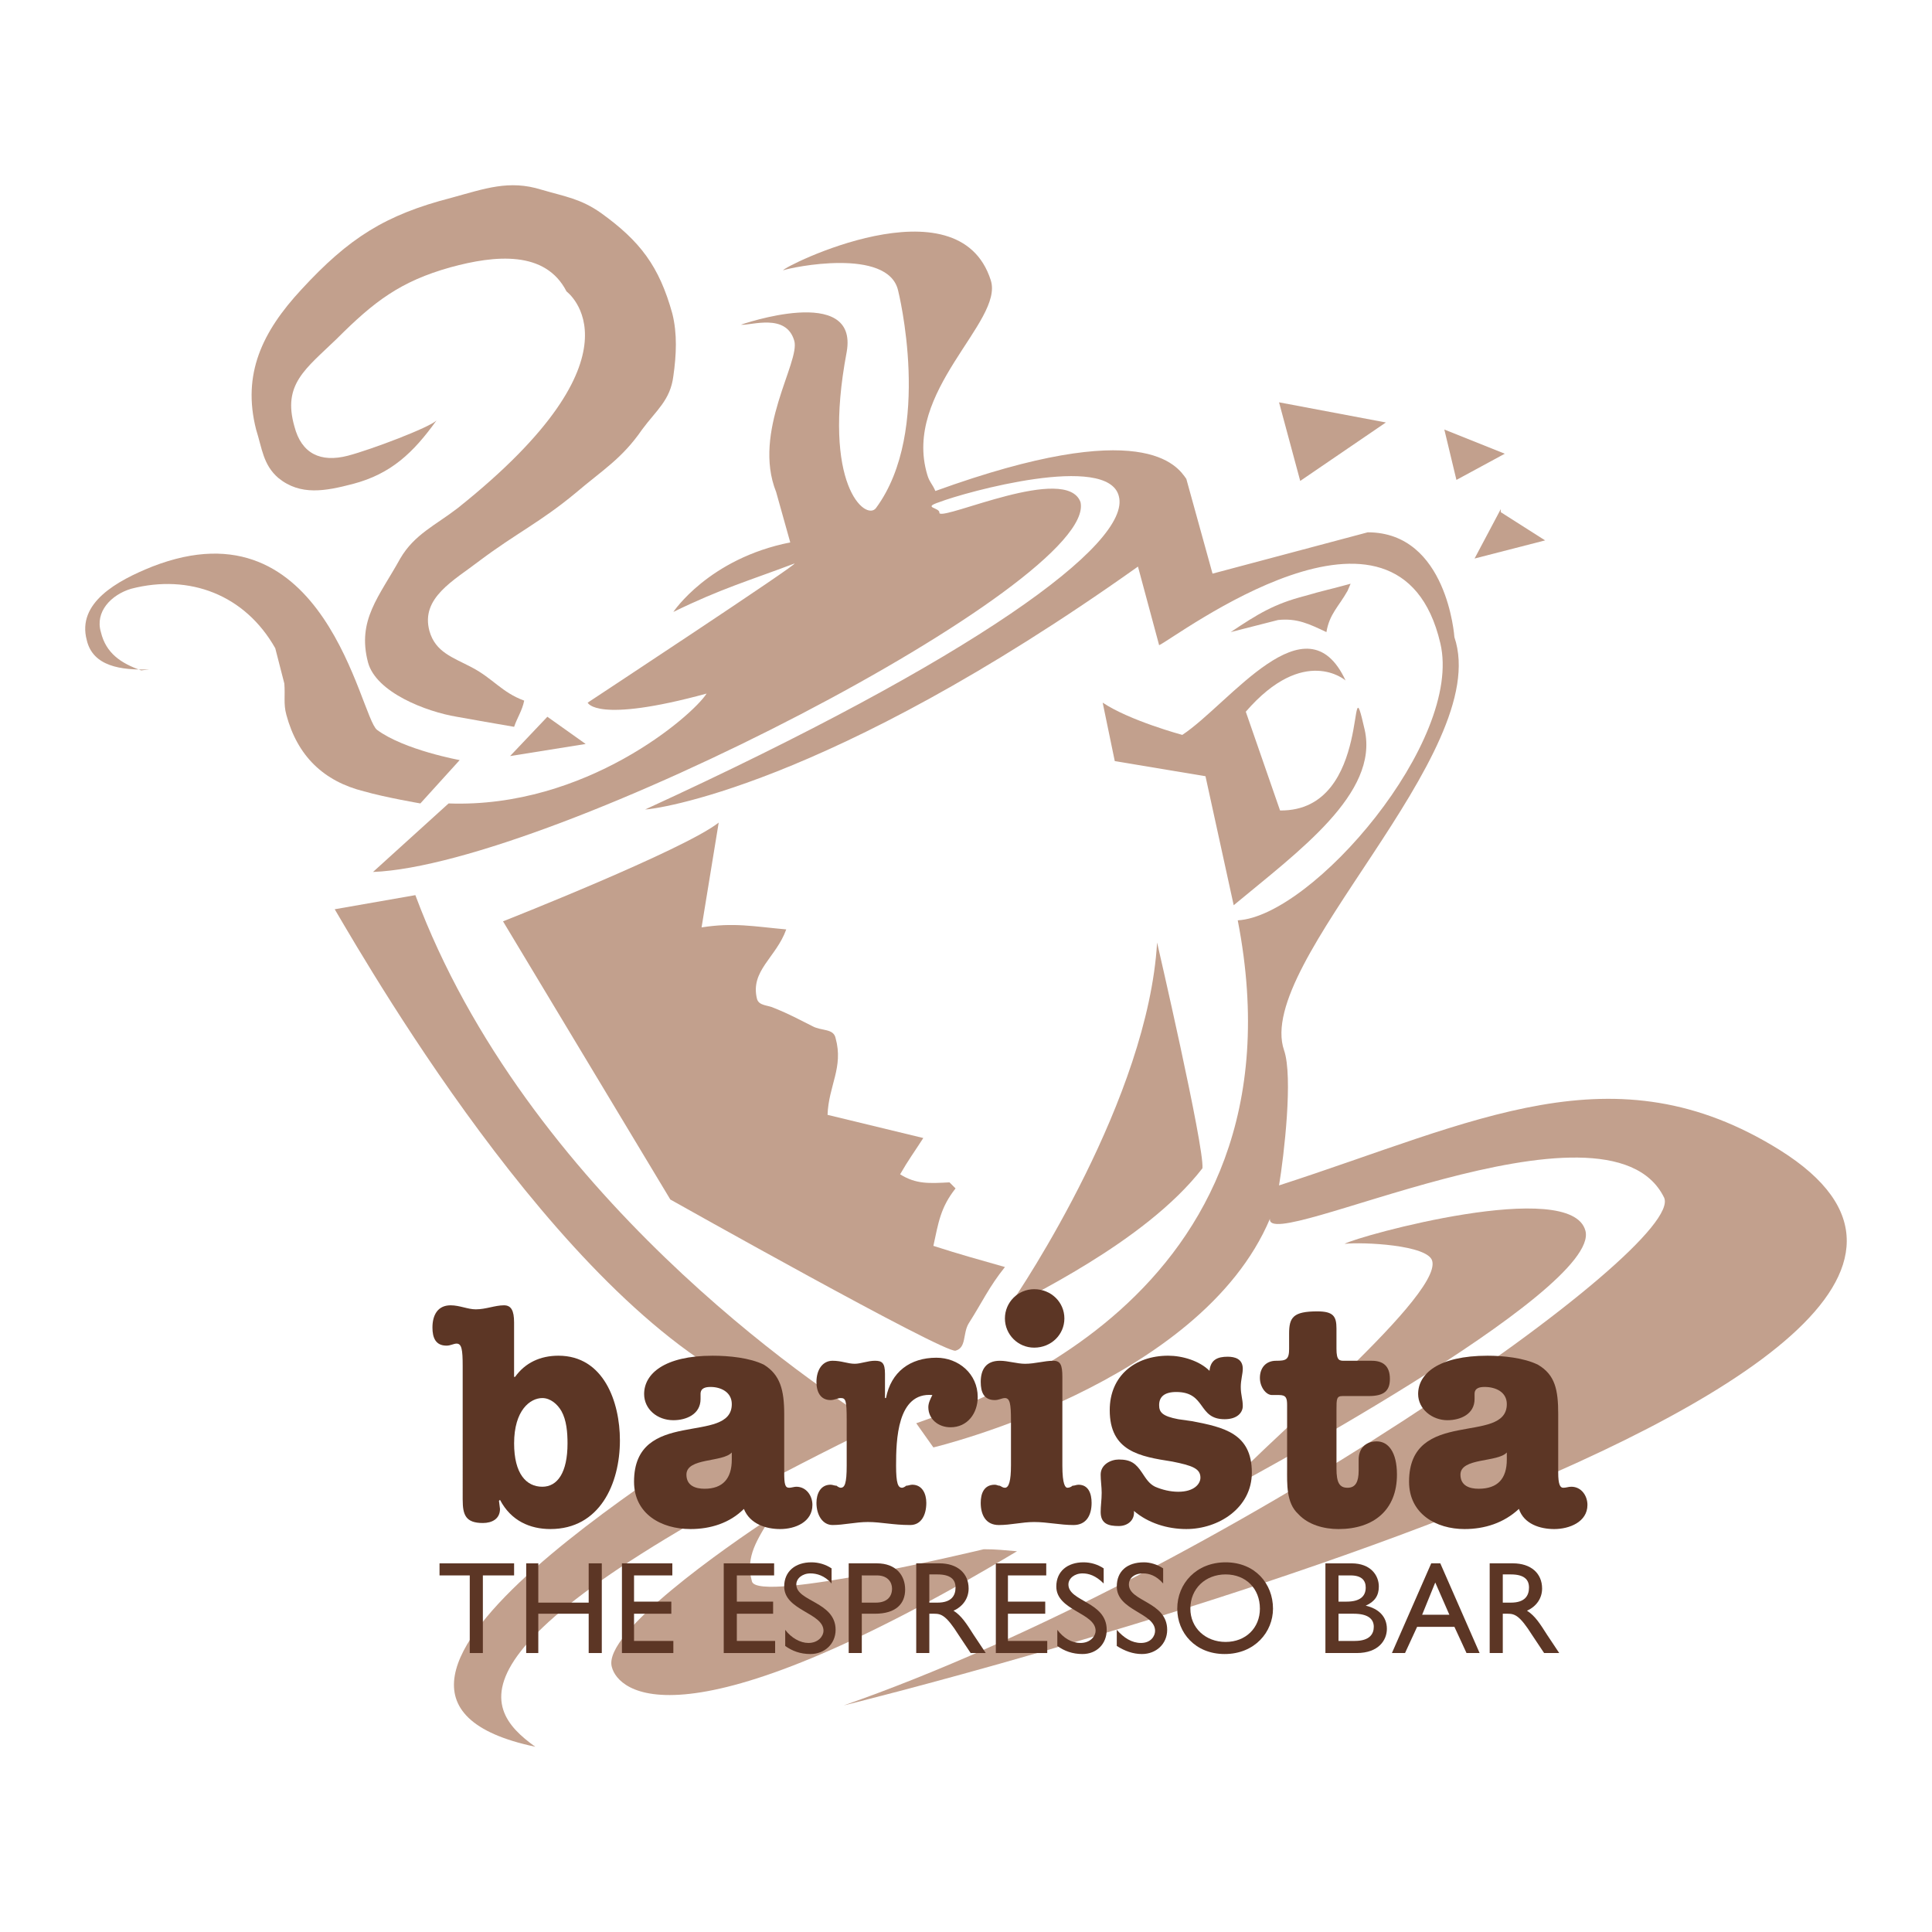 <?xml version="1.0" encoding="utf-8"?>
<!-- Generator: Adobe Illustrator 13.0.0, SVG Export Plug-In . SVG Version: 6.00 Build 14948)  -->
<!DOCTYPE svg PUBLIC "-//W3C//DTD SVG 1.0//EN" "http://www.w3.org/TR/2001/REC-SVG-20010904/DTD/svg10.dtd">
<svg version="1.0" id="Layer_1" xmlns="http://www.w3.org/2000/svg" xmlns:xlink="http://www.w3.org/1999/xlink" x="0px" y="0px"
	 width="192.756px" height="192.756px" viewBox="0 0 192.756 192.756" enable-background="new 0 0 192.756 192.756"
	 xml:space="preserve">
<g>
	<polygon fill-rule="evenodd" clip-rule="evenodd" fill="#FFFFFF" points="0,0 192.756,0 192.756,192.756 0,192.756 0,0 	"/>
	<path fill-rule="evenodd" clip-rule="evenodd" fill="#C2A08D" d="M33.395,90.716c4.021,6.836,23.931,41.225,43.539,48.768
		c-5.731,4.424-49.371,29.359-23.529,34.789c-5.63-4.021-9.653-10.658,34.188-32.074c-6.134-3.721-35.092-23.229-46.153-52.891
		L33.395,90.716L33.395,90.716z"/>
	<path fill-rule="evenodd" clip-rule="evenodd" fill="#C2A08D" d="M115.443,94.035c0,0,4.727,20.413,4.525,22.524
		c-5.832,7.541-18.1,13.07-19.507,14.076C102.171,128.223,114.539,109.52,115.443,94.035L115.443,94.035z"/>
	<path fill-rule="evenodd" clip-rule="evenodd" fill="#C2A08D" d="M50.187,91.923c0,0,18.099-7.139,21.518-9.854l-1.709,10.458
		c3.218-0.503,5.128-0.101,8.447,0.201c-1.006,2.815-3.62,4.123-2.916,6.938c0.201,0.703,1.106,0.604,1.709,0.904
		c1.508,0.604,2.413,1.105,3.821,1.811c0.905,0.502,2.112,0.201,2.313,1.205c0.805,2.916-0.704,4.727-0.805,7.643l9.553,2.312
		c-0.905,1.408-1.508,2.213-2.313,3.621c1.609,1.004,2.916,0.904,4.927,0.803l0.604,0.604c-1.509,1.91-1.709,3.42-2.212,5.732
		c2.815,0.904,4.324,1.307,7.139,2.111c-1.608,2.012-2.212,3.418-3.62,5.631c-0.603,1.006-0.201,2.412-1.307,2.715
		c-1.106,0.301-28.456-15.082-28.456-15.082L50.187,91.923L50.187,91.923z"/>
	<path fill-rule="evenodd" clip-rule="evenodd" fill="#C2A08D" d="M127.711,80.862l-3.418-9.854
		c5.831-6.737,9.954-3.117,9.954-3.117c-3.922-8.446-11.563,2.312-16.289,5.43c0,0-5.229-1.408-7.944-3.218l1.207,5.832l9.05,1.508
		l2.815,12.871c6.536-5.43,14.479-11.161,13.071-17.496C134.348,64.875,137.163,80.963,127.711,80.862L127.711,80.862z"/>
	<path fill-rule="evenodd" clip-rule="evenodd" fill="#C2A08D" d="M14.088,66.886c-2.011-0.704-3.519-1.709-4.022-3.821
		c-0.603-2.011,1.005-3.721,3.017-4.324c5.832-1.508,11.362,0.603,14.379,5.932l0.905,3.52c0.101,1.207-0.101,2.011,0.201,3.117
		c1.106,4.123,3.721,6.636,7.742,7.642c2.112,0.604,5.631,1.207,5.631,1.207l3.921-4.324c0,0-5.531-1.006-8.245-3.017
		c-1.709-1.307-5.128-23.026-22.423-16.29c-3.52,1.408-7.542,3.62-6.536,7.34c0.604,2.614,3.419,3.017,6.234,2.916L14.088,66.886
		L14.088,66.886z"/>
	<path fill-rule="evenodd" clip-rule="evenodd" fill="#C2A08D" d="M43.55,41.949c-2.312,3.218-4.524,5.33-8.345,6.335
		c-2.715,0.704-5.229,1.207-7.441-0.603c-1.509-1.307-1.609-2.916-2.212-4.827c-1.408-5.53,0.604-9.753,4.525-13.977
		c4.726-5.128,8.346-7.441,14.982-9.15c3.318-0.905,5.731-1.81,8.949-0.805c2.413,0.704,3.921,0.905,5.933,2.313
		c3.921,2.815,5.832,5.329,7.139,10.055c0.503,2.011,0.402,4.123,0.101,6.234c-0.302,2.413-1.709,3.418-3.117,5.329
		c-2.011,2.916-3.922,4.022-6.637,6.334c-3.519,2.916-5.933,4.022-9.552,6.737c-2.614,2.011-5.932,3.72-5.027,7.039
		c0.604,2.111,2.312,2.614,4.223,3.62c2.111,1.106,3.017,2.514,5.229,3.318c-0.201,1.005-0.704,1.709-1.005,2.614
		c-2.313-0.402-3.519-0.604-5.731-1.005c-3.017-0.503-8.044-2.414-8.849-5.43c-1.106-4.224,1.106-6.536,3.218-10.357
		c1.408-2.413,3.52-3.318,5.731-5.028c19.306-15.384,10.859-21.618,10.859-21.618c-2.112-4.123-7.139-3.62-11.563-2.413
		c-5.027,1.408-7.642,3.418-11.362,7.139c-3.117,3.017-5.43,4.525-4.223,8.748c0.704,2.715,2.614,3.62,5.329,2.916
		C37.014,44.865,42.846,42.653,43.55,41.949L43.55,41.949z"/>
	<polygon fill-rule="evenodd" clip-rule="evenodd" fill="#C2A08D" points="149.731,50.797 147.117,55.725 154.156,53.915 
		149.731,51.099 149.731,50.797 	"/>
	<polygon fill-rule="evenodd" clip-rule="evenodd" fill="#C2A08D" points="145.308,47.881 150.134,45.267 144.101,42.854 
		145.308,47.881 	"/>
	<polygon fill-rule="evenodd" clip-rule="evenodd" fill="#C2A08D" points="129.723,47.982 138.269,42.15 127.61,40.139 
		129.723,47.982 	"/>
	<polygon fill-rule="evenodd" clip-rule="evenodd" fill="#C2A08D" points="50.89,75.433 58.432,74.226 54.611,71.511 50.89,75.433 	
		"/>
	<path fill-rule="evenodd" clip-rule="evenodd" fill="#C2A08D" d="M134.75,58.238c-1.811,0.503-2.815,0.704-4.525,1.207
		c-3.117,0.805-4.726,1.81-7.44,3.62l4.726-1.207c1.911-0.201,3.117,0.402,4.826,1.207c0.303-1.81,1.207-2.514,2.112-4.123
		L134.75,58.238L134.75,58.238z"/>
	<path fill-rule="evenodd" clip-rule="evenodd" fill="#C2A08D" d="M134.146,124.1c1.81-0.201,8.346,0.1,8.748,1.709
		c1.005,3.721-19.205,20.211-20.814,23.025c0,0,37.707-20.008,36.098-26.041C156.771,117.463,135.555,123.295,134.146,124.1
		L134.146,124.1z"/>
	<path fill-rule="evenodd" clip-rule="evenodd" fill="#C2A08D" d="M76.833,151.449c-4.123,2.715-16.792,11.463-15.787,14.881
		c0.603,2.312,6.636,8.648,40.422-11.562c-1.308-0.102-2.012-0.201-3.318-0.201c0,0-22.523,5.43-23.127,3.217
		C74.318,155.27,75.626,153.561,76.833,151.449L76.833,151.449z"/>
	<path fill-rule="evenodd" clip-rule="evenodd" fill="#C2A08D" d="M127.61,118.268c19.607-6.334,33.383-13.877,49.974-3.52
		c37.204,23.328-93.411,55.404-93.411,55.404c37.706-13.174,84.161-45.852,81.849-50.678c-5.631-11.463-39.919,5.832-39.315,2.111
		c-6.938,16.49-33.584,22.824-33.584,22.824l-1.709-2.412c4.022-1.51,39.517-11.865,32.076-50.176
		c7.44-0.402,22.523-17.898,20.211-27.651c-4.123-17.596-26.445-0.503-28.054,0.201l-2.112-7.843
		C82.262,78.75,65.068,80.762,64.364,80.762c32.88-15.083,48.565-26.545,47.259-31.271c-1.106-4.324-15.284-0.402-17.898,0.603
		c-1.81,0.603,0.101,0.502,0,1.106c0.503,0.704,12.67-4.927,14.077-1.106c1.811,7.943-52.688,36.198-70.586,36.902l7.541-6.837
		c13.675,0.502,24.333-8.748,25.741-10.96c-11.061,3.017-11.865,0.905-11.865,0.905S80.15,55.926,79.246,56.228
		c-4.525,1.709-7.34,2.514-12.066,4.826c0,0,3.519-5.329,11.664-6.938l-1.408-5.027c-2.413-6.033,2.414-12.971,1.81-15.083
		c-0.804-2.815-4.324-1.508-5.329-1.608c0,0,11.764-4.123,10.558,2.714c-2.514,13.273,1.911,16.893,2.916,15.585
		c5.731-7.742,2.212-21.719,2.212-21.719c-1.006-4.324-10.659-2.312-11.463-2.011c-0.101-0.302,17.496-9.15,20.713,1.005
		c1.308,4.123-8.848,11.061-6.334,19.406c0.201,0.704,0.502,0.905,0.804,1.609c20.814-7.542,24.132-2.514,25.037-1.207l2.615,9.452
		l15.484-4.123c7.943,0,8.647,10.458,8.647,10.458c3.922,11.563-20.01,32.478-16.993,41.225
		C129.019,107.408,128.113,115.25,127.61,118.268L127.61,118.268z"/>
	<polygon fill-rule="evenodd" clip-rule="evenodd" fill="#5C3625" points="51.292,155.975 43.852,155.975 43.852,157.18 
		46.868,157.18 46.868,164.924 48.175,164.924 48.175,157.18 51.292,157.18 51.292,155.975 	"/>
	<polygon fill-rule="evenodd" clip-rule="evenodd" fill="#5C3625" points="60.041,155.975 58.733,155.975 58.733,159.895 
		53.706,159.895 53.706,155.975 52.499,155.975 52.499,164.924 53.706,164.924 53.706,161.002 58.733,161.002 58.733,164.924 
		60.041,164.924 60.041,155.975 	"/>
	<polygon fill-rule="evenodd" clip-rule="evenodd" fill="#5C3625" points="67.079,155.975 62.051,155.975 62.051,164.924 
		67.18,164.924 67.18,163.717 63.258,163.717 63.258,161.002 66.978,161.002 66.978,159.795 63.258,159.795 63.258,157.18 
		67.079,157.18 67.079,155.975 	"/>
	<polygon fill-rule="evenodd" clip-rule="evenodd" fill="#5C3625" points="77.234,155.975 72.207,155.975 72.207,164.924 
		77.335,164.924 77.335,163.717 73.514,163.717 73.514,161.002 77.134,161.002 77.134,159.795 73.514,159.795 73.514,157.18 
		77.234,157.18 77.234,155.975 	"/>
	<path fill-rule="evenodd" clip-rule="evenodd" fill="#5C3625" d="M82.966,156.477c-0.603-0.402-1.307-0.604-2.011-0.604
		c-1.609,0-2.715,0.904-2.715,2.414c0,2.412,3.921,2.613,3.921,4.424c0,0.502-0.503,1.207-1.508,1.207
		c-0.804,0-1.709-0.504-2.312-1.309v1.609c0.704,0.504,1.508,0.805,2.514,0.805c1.408,0,2.514-1.006,2.514-2.414
		c0-2.814-3.921-2.814-3.921-4.523c0-0.604,0.603-1.107,1.408-1.107c0.603,0,1.408,0.201,2.111,1.006V156.477L82.966,156.477z"/>
	<path fill-rule="evenodd" clip-rule="evenodd" fill="#5C3625" d="M84.675,155.975v8.949h1.307v-3.922h1.307
		c2.112,0,3.017-1.006,3.017-2.414s-0.905-2.613-2.815-2.613H84.675L84.675,155.975z M85.982,157.18h1.508
		c1.106,0,1.508,0.705,1.508,1.309c0,0.904-0.604,1.406-1.609,1.406h-1.408V157.18L85.982,157.18z"/>
	<path fill-rule="evenodd" clip-rule="evenodd" fill="#5C3625" d="M91.412,155.975v8.949h1.307v-3.922h0.503
		c0.704,0,1.207,0.201,2.413,2.111l1.207,1.811h1.508c-0.604-0.906-0.805-1.207-1.207-1.811c-0.704-1.105-1.207-1.91-2.011-2.414
		c0.905-0.402,1.508-1.205,1.508-2.211c0-1.51-1.106-2.514-2.916-2.514H91.412L91.412,155.975z M92.719,157.08h0.805
		c1.307,0,1.81,0.502,1.81,1.307s-0.402,1.508-1.81,1.508h-0.805V157.08L92.719,157.08z"/>
	<polygon fill-rule="evenodd" clip-rule="evenodd" fill="#5C3625" points="104.384,155.975 99.355,155.975 99.355,164.924 
		104.484,164.924 104.484,163.717 100.562,163.717 100.562,161.002 104.283,161.002 104.283,159.795 100.562,159.795 
		100.562,157.18 104.384,157.18 104.384,155.975 	"/>
	<path fill-rule="evenodd" clip-rule="evenodd" fill="#5C3625" d="M110.114,156.477c-0.603-0.402-1.307-0.604-2.011-0.604
		c-1.608,0-2.715,0.904-2.715,2.414c0,2.412,3.922,2.613,3.922,4.424c0,0.502-0.503,1.207-1.509,1.207
		c-0.904,0-1.709-0.504-2.312-1.309v1.609c0.704,0.504,1.509,0.805,2.514,0.805c1.408,0,2.413-1.006,2.413-2.414
		c0-2.814-3.82-2.814-3.82-4.523c0-0.604,0.603-1.107,1.407-1.107c0.604,0,1.308,0.201,2.111,1.006V156.477L110.114,156.477z"/>
	<path fill-rule="evenodd" clip-rule="evenodd" fill="#5C3625" d="M116.047,156.477c-0.604-0.402-1.307-0.604-1.91-0.604
		c-1.709,0-2.715,0.904-2.715,2.414c0,2.412,3.821,2.613,3.821,4.424c0,0.502-0.402,1.207-1.408,1.207
		c-0.905,0-1.709-0.504-2.413-1.309v1.609c0.805,0.504,1.608,0.805,2.514,0.805c1.407,0,2.514-1.006,2.514-2.414
		c0-2.814-3.82-2.814-3.82-4.523c0-0.604,0.502-1.107,1.407-1.107c0.604,0,1.307,0.201,2.011,1.006V156.477L116.047,156.477z"/>
	<path fill-rule="evenodd" clip-rule="evenodd" fill="#5C3625" d="M117.455,160.498c0,2.414,1.81,4.525,4.726,4.525
		c3.017,0,4.826-2.213,4.826-4.525c0-2.514-1.81-4.625-4.726-4.625S117.455,157.984,117.455,160.498L117.455,160.498z
		 M118.762,160.498c0-2.01,1.509-3.418,3.52-3.418c2.012,0,3.419,1.408,3.419,3.418c0,1.912-1.407,3.318-3.419,3.318
		C120.271,163.816,118.762,162.41,118.762,160.498L118.762,160.498z"/>
	<path fill-rule="evenodd" clip-rule="evenodd" fill="#5C3625" d="M132.236,164.924h3.116c2.213,0,3.017-1.309,3.017-2.414
		c0-1.207-0.804-2.012-2.111-2.312l0,0c0.905-0.402,1.308-1.006,1.308-1.91c0-1.107-0.805-2.312-2.715-2.312h-2.614V164.924
		L132.236,164.924z M133.543,157.18h1.207c1.105,0,1.508,0.504,1.508,1.207c0,0.904-0.604,1.408-1.91,1.408h-0.805V157.18
		L133.543,157.18z M133.543,161.002h1.509c1.407,0,2.011,0.502,2.011,1.307c0,0.703-0.402,1.408-1.91,1.408h-1.609V161.002
		L133.543,161.002z"/>
	<path fill-rule="evenodd" clip-rule="evenodd" fill="#5C3625" d="M143.699,155.975h-0.905l-3.922,8.949h1.308l1.206-2.615h3.721
		l1.207,2.615h1.307L143.699,155.975L143.699,155.975z M143.196,157.885l1.407,3.217h-2.715L143.196,157.885L143.196,157.885z"/>
	<path fill-rule="evenodd" clip-rule="evenodd" fill="#5C3625" d="M148.626,155.975v8.949h1.307v-3.922h0.503
		c0.704,0,1.207,0.201,2.413,2.111l1.207,1.811h1.508c-0.603-0.906-0.805-1.207-1.206-1.811c-0.704-1.105-1.207-1.91-2.012-2.414
		c0.905-0.402,1.509-1.205,1.509-2.211c0-1.51-1.106-2.514-2.916-2.514H148.626L148.626,155.975z M149.933,157.08h0.805
		c1.308,0,1.81,0.502,1.81,1.307s-0.401,1.508-1.81,1.508h-0.805V157.08L149.933,157.08z"/>
	<path fill-rule="evenodd" clip-rule="evenodd" fill="#5C3625" d="M46.164,149.639c0,1.508,0.302,2.312,2.011,2.312
		c0.905,0,1.709-0.402,1.709-1.406l-0.101-0.805l0.101-0.102c1.106,2.111,3.016,2.916,5.027,2.916c4.927,0,6.938-4.523,6.938-8.848
		c0-3.822-1.609-8.447-6.134-8.447c-1.81,0-3.318,0.705-4.324,2.111h-0.101v-5.43c0-1.205-0.302-1.709-1.005-1.709
		c-0.905,0-1.81,0.402-2.815,0.402c-0.805,0-1.609-0.402-2.514-0.402c-1.307,0-1.81,1.006-1.81,2.213
		c0,1.006,0.302,1.811,1.408,1.811c0.402,0,0.704-0.203,1.005-0.203c0.502,0,0.603,0.604,0.603,2.213V149.639L46.164,149.639z
		 M54.108,148.332c-1.609,0-2.815-1.307-2.815-4.324c0-3.318,1.608-4.523,2.815-4.523c0.804,0,1.508,0.604,1.911,1.307
		c0.502,0.904,0.603,2.111,0.603,3.217C56.622,146.924,55.616,148.332,54.108,148.332L54.108,148.332z"/>
	<path fill-rule="evenodd" clip-rule="evenodd" fill="#5C3625" d="M69.894,139.082c0-0.604,0.503-0.705,1.006-0.705
		c1.005,0,2.111,0.504,2.111,1.711c0,4.121-9.753,0.301-9.753,7.742c0,3.217,2.715,4.725,5.631,4.725
		c2.011,0,3.921-0.604,5.329-2.01c0.604,1.508,2.212,2.01,3.62,2.01c1.508,0,3.217-0.703,3.217-2.412
		c0-0.906-0.603-1.811-1.608-1.811c-0.201,0-0.503,0.102-0.704,0.102c-0.402,0-0.502-0.303-0.502-1.51v-5.832
		c0-2.412-0.402-3.92-2.011-4.926c-1.408-0.705-3.519-0.906-5.128-0.906c-4.827,0-6.837,1.811-6.837,3.822
		c0,1.508,1.307,2.613,2.916,2.613c1.307,0,2.714-0.604,2.714-2.111V139.082L69.894,139.082z M73.011,145.617
		c0,1.91-0.905,2.916-2.715,2.916c-0.905,0-1.81-0.301-1.81-1.408c0-1.709,3.62-1.205,4.525-2.211V145.617L73.011,145.617z"/>
	<path fill-rule="evenodd" clip-rule="evenodd" fill="#5C3625" d="M88.295,137.07c0-1.105-0.301-1.307-1.005-1.307
		c-0.704,0-1.408,0.301-2.011,0.301c-0.704,0-1.308-0.301-2.212-0.301c-1.005,0-1.609,0.904-1.609,2.111
		c0,1.006,0.402,1.811,1.408,1.811c0.402,0,0.704-0.201,1.006-0.201c0.502,0,0.603,0.201,0.603,2.211v4.525
		c0,1.811-0.201,2.213-0.603,2.213c-0.101,0-0.302-0.102-0.402-0.201c-0.201,0-0.402-0.102-0.604-0.102
		c-1.005,0-1.408,0.904-1.408,1.811c0,1.205,0.604,2.211,1.609,2.211c1.106,0,2.313-0.301,3.52-0.301
		c1.307,0,2.514,0.301,4.223,0.301c1.106,0,1.609-1.006,1.609-2.211c0-0.906-0.402-1.811-1.408-1.811
		c-0.202,0-0.402,0.102-0.604,0.102c-0.101,0.1-0.302,0.201-0.402,0.201c-0.402,0-0.603-0.402-0.603-2.213
		c0-2.514,0.101-7.34,3.62-7.039c-0.201,0.402-0.402,0.805-0.402,1.207c0,1.207,1.006,2.012,2.212,2.012
		c1.709,0,2.715-1.408,2.715-3.018c0-2.312-1.911-3.922-4.123-3.922c-2.615,0-4.525,1.408-5.028,4.023h-0.101V137.07L88.295,137.07z
		"/>
	<path fill-rule="evenodd" clip-rule="evenodd" fill="#5C3625" d="M100.864,146.221c0,1.508-0.201,2.213-0.604,2.213
		c-0.201,0-0.302-0.102-0.503-0.201c-0.201,0-0.302-0.102-0.503-0.102c-1.105,0-1.407,0.904-1.407,1.811
		c0,1.205,0.503,2.211,1.81,2.211c1.207,0,2.313-0.301,3.52-0.301c1.308,0,2.614,0.301,3.921,0.301c1.308,0,1.811-1.006,1.811-2.211
		c0-0.906-0.302-1.811-1.308-1.811c-0.2,0-0.402,0.102-0.603,0.102c-0.101,0.1-0.302,0.201-0.503,0.201s-0.503-0.303-0.503-2.213
		v-8.85c0-1.205-0.201-1.607-0.905-1.607c-0.905,0-1.81,0.301-2.815,0.301c-0.804,0-1.709-0.301-2.514-0.301
		c-1.407,0-1.91,0.904-1.91,2.111c0,1.006,0.302,1.811,1.407,1.811c0.402,0,0.704-0.201,1.006-0.201
		c0.503,0,0.604,0.604,0.604,2.211V146.221L100.864,146.221z M103.177,128.623c-1.608,0-2.916,1.309-2.916,2.916
		c0,1.609,1.308,2.916,2.916,2.916c1.709,0,3.017-1.307,3.017-2.916C106.193,129.932,104.886,128.623,103.177,128.623
		L103.177,128.623z"/>
	<path fill-rule="evenodd" clip-rule="evenodd" fill="#5C3625" d="M110.718,140.689c0,4.123,3.017,4.627,6.234,5.129
		c2.011,0.402,2.815,0.703,2.815,1.609c0,0.604-0.604,1.406-2.212,1.406c-0.805,0-1.609-0.201-2.312-0.502
		c-0.604-0.301-0.905-0.805-1.308-1.408c-0.604-0.904-1.106-1.307-2.312-1.307c-0.805,0-1.81,0.502-1.81,1.508
		c0,0.604,0.101,1.207,0.101,1.811c0,0.703-0.101,1.307-0.101,1.91c0,1.207,0.804,1.408,1.81,1.408c0.904,0,1.608-0.604,1.508-1.508
		c1.408,1.205,3.318,1.809,5.229,1.809c3.218,0,6.536-2.111,6.536-5.631c0-3.922-2.815-4.523-5.933-5.127l-1.407-0.201
		c-1.609-0.303-1.91-0.705-1.91-1.408c0-0.805,0.502-1.307,1.709-1.307c3.017,0,2.111,2.715,4.826,2.715
		c1.308,0,1.811-0.705,1.811-1.309c0-0.703-0.201-1.105-0.201-1.91c0-0.703,0.201-1.307,0.201-1.809
		c0-1.006-0.805-1.207-1.509-1.207c-1.005,0-1.709,0.301-1.81,1.408c-1.006-1.006-2.715-1.51-4.123-1.51
		C113.231,135.26,110.718,137.271,110.718,140.689L110.718,140.689z"/>
	<path fill-rule="evenodd" clip-rule="evenodd" fill="#5C3625" d="M128.616,134.557c0,1.105-0.302,1.207-1.308,1.207
		c-1.005,0-1.608,0.703-1.608,1.709c0,0.904,0.604,1.709,1.206,1.709h0.704c0.704,0,0.805,0.303,0.805,1.006v6.334
		c0,1.51-0.101,3.42,1.106,4.525c1.005,1.105,2.614,1.508,4.021,1.508c3.52,0,5.832-1.91,5.832-5.43
		c0-2.312-0.905-3.318-2.011-3.318c-1.207,0-1.81,0.805-1.81,1.811v1.105c0,1.107-0.303,1.711-1.106,1.711
		c-0.805,0-1.106-0.504-1.106-1.912v-5.832c0-1.105,0-1.406,0.604-1.406h2.614c1.509,0,2.111-0.504,2.111-1.711
		c0-1.307-0.703-1.809-1.81-1.809h-2.715c-0.503,0-0.805,0-0.805-1.207v-2.012c0-1.205-0.302-1.709-1.91-1.709
		c-2.413,0-2.815,0.604-2.815,2.213V134.557L128.616,134.557z"/>
	<path fill-rule="evenodd" clip-rule="evenodd" fill="#5C3625" d="M147.117,139.082c0-0.604,0.503-0.705,1.006-0.705
		c1.106,0,2.212,0.504,2.212,1.711c0,4.121-9.753,0.301-9.753,7.742c0,3.217,2.715,4.725,5.53,4.725c2.011,0,3.921-0.604,5.43-2.01
		c0.503,1.508,2.111,2.01,3.519,2.01c1.509,0,3.318-0.703,3.318-2.412c0-0.906-0.604-1.811-1.608-1.811
		c-0.302,0-0.503,0.102-0.805,0.102s-0.503-0.303-0.503-1.51v-5.832c0-2.412-0.302-3.92-2.011-4.926
		c-1.407-0.705-3.52-0.906-5.027-0.906c-4.927,0-6.938,1.811-6.938,3.822c0,1.508,1.408,2.613,2.916,2.613
		c1.308,0,2.715-0.604,2.715-2.111V139.082L147.117,139.082z M150.335,145.617c0,1.91-0.905,2.916-2.815,2.916
		c-0.905,0-1.81-0.301-1.81-1.408c0-1.709,3.72-1.205,4.625-2.211V145.617L150.335,145.617z"/>
</g>
</svg>

